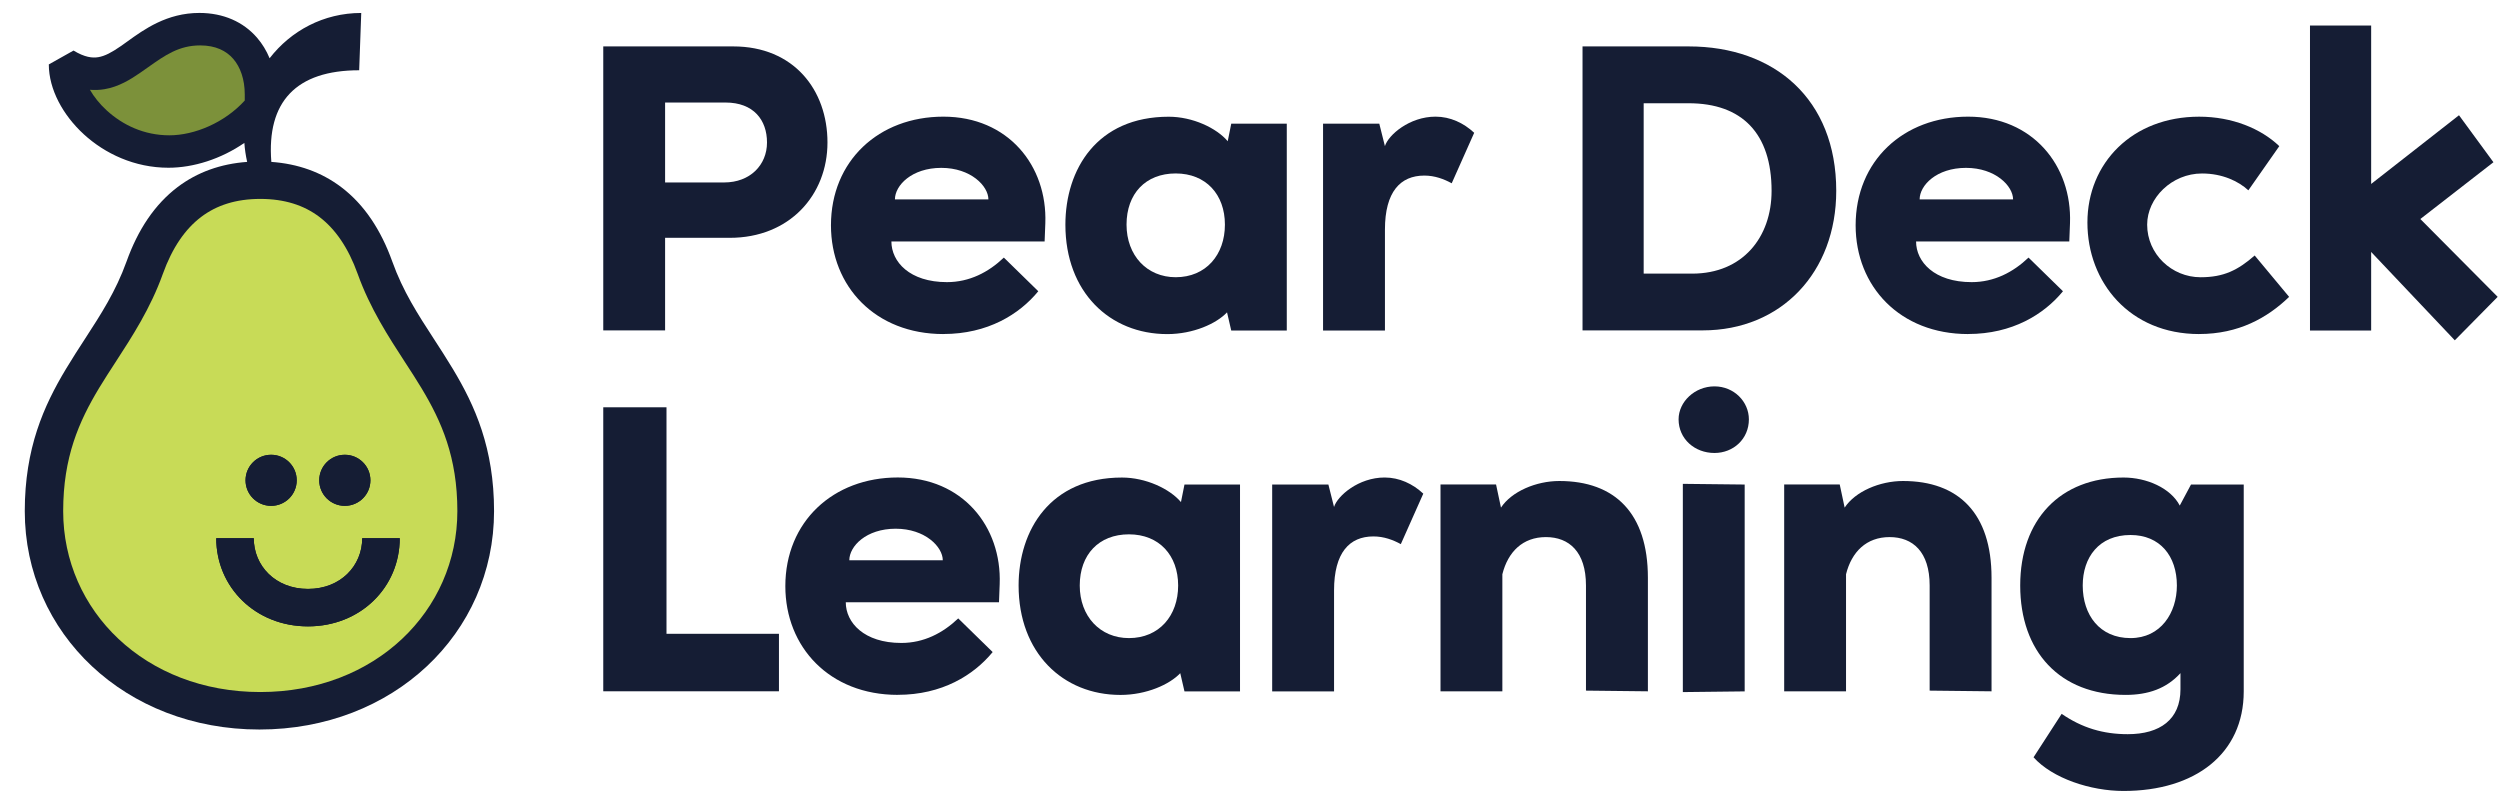 <svg width="177" height="56" viewBox="0 0 177 56" fill="none" xmlns="http://www.w3.org/2000/svg">
<g clip-path="url(#clip0_10492_11444)">
<path fill-rule="evenodd" clip-rule="evenodd" d="M14.114 0.916C11.818 0.916 10.202 2.081 9.027 2.929C8.86 3.05 8.702 3.163 8.554 3.266C7.904 3.715 7.425 3.971 6.957 4.048C6.544 4.116 6.006 4.064 5.205 3.579L3.456 4.561C3.456 6.332 4.464 8.16 5.934 9.508C7.43 10.878 9.529 11.876 11.926 11.876C13.705 11.876 15.655 11.252 17.3 10.118C17.331 10.561 17.397 11.01 17.498 11.462C15.638 11.598 13.973 12.182 12.563 13.253C10.946 14.481 9.762 16.272 8.96 18.512C8.201 20.625 7.146 22.25 6.013 23.997C5.574 24.671 5.124 25.366 4.677 26.111C3.092 28.743 1.754 31.739 1.754 36.186C1.754 44.864 8.903 51.65 18.366 51.65C27.83 51.65 34.979 44.864 34.979 36.186C34.979 31.739 33.64 28.743 32.056 26.111C31.608 25.366 31.158 24.673 30.72 23.999C29.585 22.252 28.529 20.627 27.773 18.514C26.969 16.272 25.785 14.482 24.167 13.255C22.75 12.18 21.08 11.596 19.211 11.462C18.871 7.202 20.966 4.975 25.43 4.975L25.576 0.918C22.908 0.918 20.591 2.182 19.088 4.125C18.867 3.592 18.57 3.097 18.19 2.66C17.228 1.552 15.822 0.916 14.113 0.916H14.114Z" fill="#151D34"/>
<path d="M7.553 7.816C7.048 7.352 6.652 6.852 6.367 6.356C6.714 6.385 7.056 6.372 7.393 6.316C8.398 6.149 9.233 5.631 9.921 5.156C10.114 5.023 10.3 4.893 10.481 4.764C11.68 3.914 12.668 3.215 14.175 3.215C15.278 3.215 16.025 3.605 16.512 4.165C17.017 4.748 17.329 5.616 17.329 6.691V7.116C15.912 8.682 13.773 9.58 11.989 9.58C10.204 9.58 8.684 8.851 7.555 7.818H7.553V7.816Z" fill="#7C913A"/>
<path fill-rule="evenodd" clip-rule="evenodd" d="M14.236 15.363C13.129 16.204 12.201 17.514 11.524 19.405C10.654 21.832 9.354 23.832 8.17 25.655C7.764 26.279 7.373 26.882 7.015 27.475C5.589 29.844 4.473 32.367 4.473 36.184C4.473 43.245 10.274 48.996 18.427 48.996C26.58 48.996 32.381 43.245 32.381 36.184C32.381 32.367 31.263 29.844 29.838 27.475C29.482 26.882 29.089 26.279 28.683 25.655C27.499 23.831 26.2 21.832 25.329 19.405C24.652 17.514 23.725 16.204 22.618 15.363C21.522 14.53 20.147 14.083 18.427 14.083C16.707 14.083 15.332 14.532 14.236 15.363ZM19.196 35.813C20.197 35.813 21.008 35.003 21.008 34.005C21.008 33.007 20.197 32.197 19.196 32.197C18.195 32.197 17.384 33.007 17.384 34.005C17.384 35.003 18.195 35.813 19.196 35.813ZM24.413 35.813C25.414 35.813 26.225 35.003 26.225 34.005C26.225 33.007 25.414 32.197 24.413 32.197C23.413 32.197 22.601 33.007 22.601 34.005C22.601 35.003 23.413 35.813 24.413 35.813ZM17.968 38.104C17.968 40.053 19.491 41.696 21.806 41.696C24.121 41.696 25.645 40.053 25.645 38.104H28.303C28.303 41.577 25.529 44.348 21.806 44.348C18.083 44.348 15.309 41.577 15.309 38.104H17.968Z" fill="#C8DB57"/>
<path d="M19.195 35.815C20.195 35.815 21.007 35.005 21.007 34.007C21.007 33.009 20.195 32.199 19.195 32.199C18.194 32.199 17.383 33.009 17.383 34.007C17.383 35.005 18.194 35.815 19.195 35.815Z" fill="#151D34"/>
<path d="M24.413 35.815C25.414 35.815 26.226 35.005 26.226 34.007C26.226 33.009 25.414 32.199 24.413 32.199C23.413 32.199 22.602 33.009 22.602 34.007C22.602 35.005 23.413 35.815 24.413 35.815Z" fill="#151D34"/>
<path d="M17.967 38.103C17.967 40.052 19.491 41.695 21.806 41.695C24.12 41.695 25.644 40.052 25.644 38.103H28.302C28.302 41.576 25.529 44.347 21.806 44.347C18.082 44.347 15.309 41.576 15.309 38.103H17.967Z" fill="#151D34"/>
<path d="M150.345 56C148.006 56 145.319 55.108 143.975 53.617L145.965 50.54C147.408 51.533 148.902 51.98 150.644 51.98C152.932 51.98 154.377 50.937 154.377 48.802V47.659C153.382 48.751 152.089 49.199 150.494 49.199C145.816 49.199 143.031 46.122 143.031 41.453C143.031 36.785 145.868 33.809 150.347 33.809C151.988 33.809 153.681 34.554 154.327 35.794L155.124 34.303H158.856V48.95C158.856 53.368 155.423 56 150.347 56H150.345ZM150.841 45.177C152.981 45.177 154.123 43.389 154.123 41.453C154.123 39.369 152.928 37.878 150.841 37.878C148.601 37.878 147.457 39.466 147.457 41.453C147.457 43.54 148.653 45.177 150.841 45.177Z" fill="#151D34"/>
<path d="M140.998 48.945L136.619 48.896V41.45C136.619 39.068 135.424 38.026 133.783 38.026C132.142 38.026 131.097 39.068 130.699 40.656V48.947H126.32V34.302H130.253L130.601 35.939C131.349 34.797 133.089 34.055 134.732 34.055C138.664 34.055 141.001 36.337 141.001 40.905V48.947H140.998V48.945Z" fill="#151D34"/>
<path d="M121.383 32.071C119.989 32.071 118.844 31.078 118.844 29.688C118.844 28.448 119.989 27.355 121.383 27.355C122.776 27.355 123.821 28.446 123.821 29.688C123.821 31.078 122.725 32.071 121.383 32.071ZM123.523 48.95L119.145 49V34.256L123.523 34.305V48.952V48.95Z" fill="#151D34"/>
<path d="M116.666 48.945L112.287 48.896V41.45C112.287 39.068 111.092 38.026 109.451 38.026C107.81 38.026 106.765 39.068 106.367 40.656V48.947H101.988V34.302H105.921L106.269 35.939C107.017 34.797 108.757 34.055 110.4 34.055C114.332 34.055 116.671 36.337 116.671 40.905V48.947H116.666V48.945Z" fill="#151D34"/>
<path d="M94.449 48.95H90.07V34.305H94.05L94.449 35.893C94.697 35.098 96.191 33.807 98.032 33.807C99.077 33.807 100.022 34.254 100.769 34.95L99.178 38.525C98.631 38.226 97.983 37.979 97.237 37.979C95.545 37.979 94.451 39.122 94.451 41.801V48.95H94.449Z" fill="#151D34"/>
<path d="M79.93 45.177C82.071 45.177 83.413 43.589 83.413 41.454C83.413 39.318 82.069 37.831 79.93 37.831C77.792 37.831 76.446 39.27 76.446 41.454C76.446 43.637 77.889 45.177 79.93 45.177ZM83.613 35.545L83.861 34.305H87.793V48.95H83.861L83.562 47.661C82.814 48.456 81.173 49.201 79.332 49.201C75.253 49.201 72.117 46.223 72.117 41.456C72.117 37.532 74.357 33.81 79.433 33.81C81.124 33.81 82.816 34.605 83.613 35.549V35.545Z" fill="#151D34"/>
<path d="M63.563 49.197C58.737 49.197 55.602 45.822 55.602 41.501C55.602 36.933 58.985 33.805 63.563 33.805C68.142 33.805 70.929 37.279 70.778 41.351L70.729 42.642H59.881C59.881 44.082 61.175 45.521 63.813 45.521C65.405 45.521 66.749 44.825 67.843 43.783L70.281 46.166C68.937 47.803 66.697 49.194 63.562 49.194V49.197H63.563ZM60.13 39.666H66.749C66.749 38.722 65.506 37.433 63.415 37.433C61.324 37.433 60.132 38.673 60.132 39.666H60.13Z" fill="#151D34"/>
<path d="M55.15 44.873V48.943H42.711V28.836H47.188V44.873H55.15Z" fill="#151D34"/>
<path d="M167.878 23.402H163.547V1.806H167.878V13.024L174.097 8.159L176.535 11.486L171.36 15.506L176.835 21.017L173.8 24.094L167.878 17.839V23.4V23.402Z" fill="#151D34"/>
<path d="M155.7 23.651C150.772 23.651 147.789 19.979 147.789 15.757C147.789 11.536 150.974 8.261 155.7 8.261C158.038 8.261 160.078 9.105 161.374 10.347L159.184 13.475C158.486 12.831 157.343 12.283 155.902 12.283C153.761 12.283 152.019 14.021 152.019 15.906C152.019 17.992 153.761 19.629 155.801 19.629C157.442 19.629 158.437 19.131 159.632 18.089L162.07 21.019C160.526 22.51 158.486 23.649 155.7 23.649V23.651Z" fill="#151D34"/>
<path d="M139.341 23.651C134.514 23.651 131.379 20.276 131.379 15.955C131.379 11.387 134.762 8.259 139.341 8.259C143.919 8.259 146.706 11.733 146.556 15.805L146.506 17.096H135.658C135.658 18.536 136.952 19.975 139.591 19.975C141.182 19.975 142.526 19.279 143.62 18.237L146.058 20.62C144.714 22.257 142.475 23.648 139.339 23.648V23.651H139.341ZM135.908 14.118H142.526C142.526 13.175 141.283 11.885 139.192 11.885C137.101 11.885 135.91 13.125 135.91 14.118H135.908Z" fill="#151D34"/>
<path d="M120.552 23.393H112.043V3.286H119.557C125.626 3.286 130.006 7.01 130.006 13.512C130.006 19.27 126.124 23.391 120.552 23.391V23.393ZM116.372 7.308V19.373H119.805C123.388 19.373 125.428 16.792 125.428 13.515C125.428 9.446 123.337 7.31 119.557 7.31H116.372V7.308Z" fill="#151D34"/>
<path d="M98.05 23.4H93.672V8.757H97.654L98.052 10.345C98.3 9.55 99.794 8.259 101.636 8.259C102.68 8.259 103.626 8.706 104.373 9.402L102.781 12.977C102.234 12.678 101.586 12.431 100.841 12.431C99.15 12.431 98.054 13.574 98.054 16.254V23.402H98.05V23.4Z" fill="#151D34"/>
<path d="M83.241 19.627C85.382 19.627 86.724 18.039 86.724 15.903C86.724 13.768 85.38 12.28 83.241 12.28C81.102 12.28 79.759 13.72 79.759 15.903C79.759 18.086 81.201 19.627 83.241 19.627ZM86.924 9.996L87.172 8.756H91.104V23.403H87.172L86.874 22.114C86.127 22.909 84.486 23.654 82.644 23.654C78.565 23.654 75.43 20.676 75.43 15.909C75.43 11.985 77.669 8.264 82.745 8.264C84.436 8.264 86.129 9.059 86.926 10.002V9.998H86.924V9.996Z" fill="#151D34"/>
<path d="M66.794 23.651C61.968 23.651 58.832 20.276 58.832 15.955C58.832 11.387 62.215 8.259 66.794 8.259C71.373 8.259 74.159 11.733 74.009 15.805L73.959 17.096H63.111C63.111 18.536 64.406 19.975 67.044 19.975C68.635 19.975 69.981 19.279 71.073 18.237L73.511 20.62C72.167 22.257 69.928 23.648 66.792 23.648V23.651H66.794ZM63.361 14.118H69.979C69.979 13.175 68.736 11.885 66.645 11.885C64.554 11.885 63.361 13.125 63.361 14.118Z" fill="#151D34"/>
<path d="M47.089 23.393H42.711V3.286H51.916C56.195 3.286 58.585 6.363 58.585 10.087C58.585 13.81 55.898 16.838 51.668 16.838H47.089V23.391V23.393ZM47.089 7.259V12.918H51.27C53.111 12.918 54.304 11.678 54.304 10.089C54.304 8.499 53.359 7.259 51.367 7.259H47.087H47.089Z" fill="#151D34"/>
</g>
<defs>
<clipPath id="clip0_10492_11444">
<rect width="176" height="56" fill="white" transform="translate(0.836)"/>
</clipPath>
</defs>
</svg>
